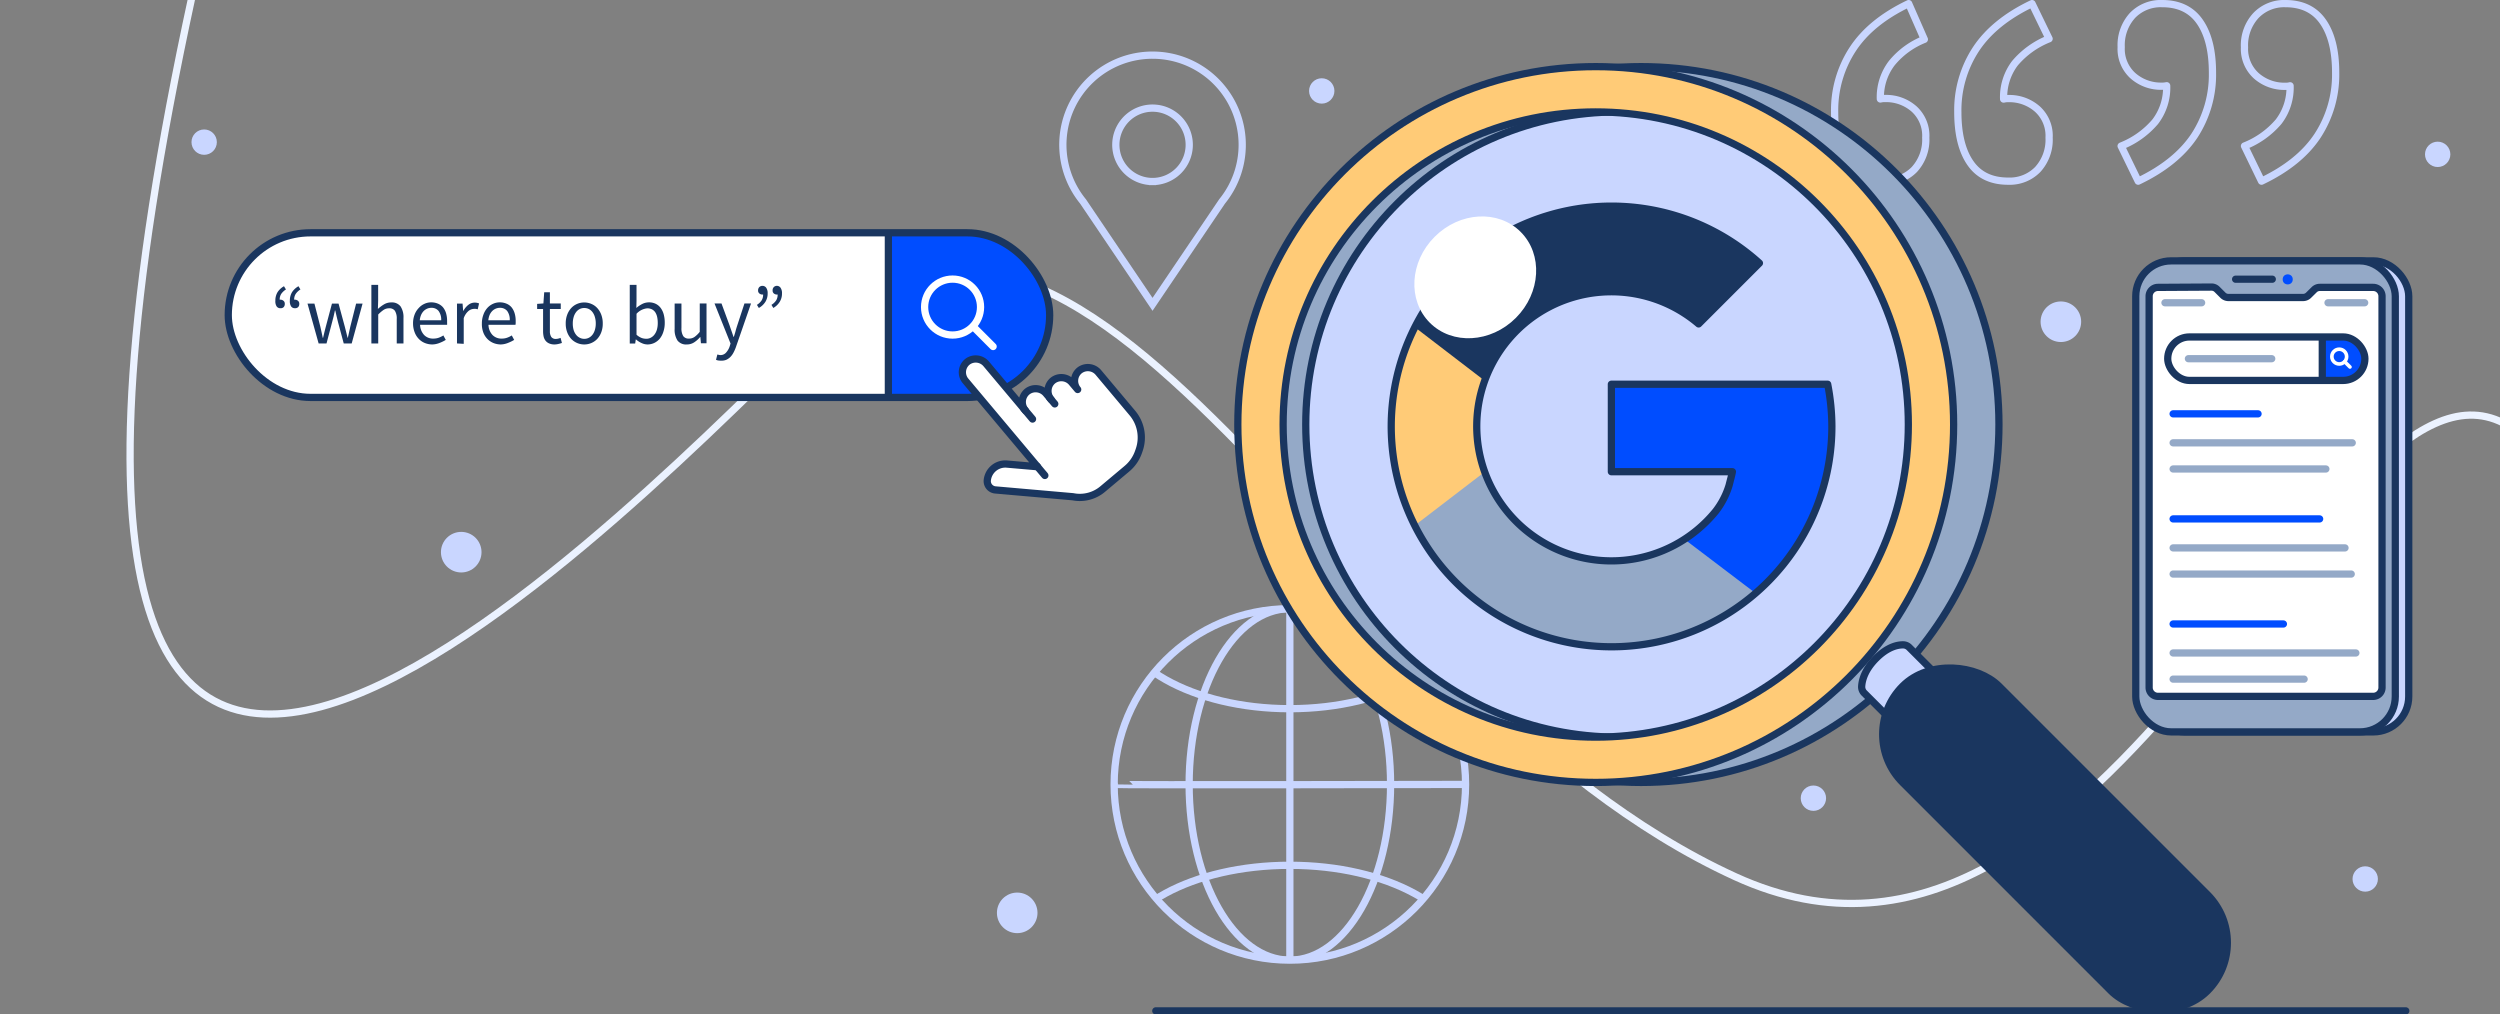 <svg xmlns="http://www.w3.org/2000/svg" xmlns:xlink="http://www.w3.org/1999/xlink" width="690" height="280" viewBox="0 0 690 280"><rect x="0" y="0" width="690" height="280" fill="#808080" stroke="none"/><defs><style>.a,.ab,.ad,.ae,.ah,.b,.g,.j,.k,.o,.q{fill:none;}.b,.k{stroke:#c9d6ff;}.ad,.ae,.af,.ah,.b,.c,.e,.j,.k,.n,.o,.q,.s{stroke-linecap:round;}.ab,.b,.d,.g,.j,.s,.t,.u,.v{stroke-miterlimit:10;}.ab,.ad,.ae,.af,.b,.c,.d,.e,.g,.j,.k,.n,.o,.q,.r,.s,.t,.u,.v{stroke-width:2px;}.af,.c,.l,.r,.s{fill:#fff;}.ab,.c,.d,.e,.j,.n,.q,.r,.s,.t,.u,.v{stroke:#1a365f;}.ad,.ae,.af,.ah,.c,.e,.k,.n,.o,.q,.r{stroke-linejoin:round;}.d,.w{fill:#94a9c7;}.e,.p,.u{fill:#1a365f;}.f{clip-path:url(#a);}.g{stroke:#ebf2ff;}.h,.t{fill:#c9d6ff;}.i{clip-path:url(#b);}.m{clip-path:url(#c);}.n,.z{fill:#004dff;}.ah,.o{stroke:#fff;}.aa,.v{fill:#ffcb77;}.x{clip-path:url(#d);}.y{clip-path:url(#e);}.ac{clip-path:url(#f);}.ad,.af{stroke:#94a9c7;}.ae{stroke:#004dff;}.ag{clip-path:url(#g);}</style><clipPath id="a"><rect class="a" width="690" height="280"/></clipPath><clipPath id="b"><circle class="b" cx="356" cy="216.5" r="48.5"/></clipPath><clipPath id="c"><rect class="c" x="63" y="64.25" width="226.71" height="45.44" rx="22.72"/></clipPath><clipPath id="d"><circle class="d" cx="440.42" cy="117.17" r="86.28"/></clipPath><clipPath id="e"><path class="e" d="M504.44,106.05h-59.7v24.14h33.4c-.17,1-.56,2.34-.9,3.72a22.15,22.15,0,0,1-3.72,7.21,37.14,37.14,0,1,1-4.7-51.72L485.6,72.62a60.81,60.81,0,1,0,20,45A61.68,61.68,0,0,0,504.44,106.05Z"/></clipPath><clipPath id="f"><rect class="d" x="589.47" y="72" width="71.63" height="130" rx="9.76"/></clipPath><clipPath id="g"><rect class="c" x="598.29" y="93" width="54.42" height="12" rx="6"/></clipPath></defs><g class="f"><path class="g" d="M690.89,116.72C642,92,582.54,289.31,479,242,366.5,190.6,303,15,221,95,165.83,148.83-21,340,53-1"/><circle class="h" cx="364.8" cy="25.1" r="3.5"/><circle class="h" cx="500.5" cy="220.3" r="3.5"/><circle class="h" cx="56.35" cy="39.23" r="3.5"/><circle class="h" cx="280.75" cy="251.95" r="5.6"/><circle class="h" cx="127.3" cy="152.4" r="5.6"/><circle class="h" cx="568.8" cy="88.8" r="5.6"/><circle class="h" cx="652.8" cy="242.6" r="3.5"/><circle class="h" cx="672.8" cy="42.6" r="3.5"/><g class="i"><ellipse class="b" cx="356" cy="168.2" rx="48.5" ry="27.4"/><ellipse class="b" cx="356" cy="265.2" rx="48.5" ry="26.38"/><ellipse class="b" cx="356" cy="216.5" rx="27.8" ry="48.5"/><path class="b" d="M307.5,216.5c0,.2,97,0,97,0"/><line class="b" x1="356" y1="168" x2="356" y2="265"/></g><circle class="b" cx="356" cy="216.5" r="48.5"/><path class="b" d="M318.1,15.22a24.74,24.74,0,0,0-19.19,40.37L318.1,84l19.2-28.41a24.75,24.75,0,0,0-19.2-40.37Zm0,34.88A10.13,10.13,0,1,1,328.23,40,10.13,10.13,0,0,1,318.1,50.1Z"/><line class="j" x1="319" y1="279" x2="664" y2="279"/><path class="k" d="M520.24,50q-6.93,0-10.4-5t-3.48-14.08a30.72,30.72,0,0,1,5-17.35Q516.32,6,526.79,1l4.33,9.86a22.16,22.16,0,0,0-9,6.58,15.46,15.46,0,0,0-3.14,9.88,4.81,4.81,0,0,1,1.3-.13,11.66,11.66,0,0,1,8,2.88A9.94,9.94,0,0,1,531.51,38a12.14,12.14,0,0,1-3.15,8.78A10.75,10.75,0,0,1,520.24,50Zm34,0q-6.94,0-10.41-5t-3.47-14.08a30.72,30.72,0,0,1,5-17.35Q550.36,6,560.84,1l4.71,9.7a23.79,23.79,0,0,0-9.42,6.74A15.46,15.46,0,0,0,553,27.34a4.89,4.89,0,0,1,1.31-.13,11.67,11.67,0,0,1,8,2.88A9.94,9.94,0,0,1,565.55,38a12.14,12.14,0,0,1-3.14,8.78A10.77,10.77,0,0,1,554.29,50Z"/><path class="k" d="M630.77,1q6.94,0,10.41,5.05t3.46,14.08a30.83,30.83,0,0,1-5,17.35Q634.67,45,624.18,50l-4.7-9.7a23.89,23.89,0,0,0,9.43-6.73,15.47,15.47,0,0,0,3.15-9.89,4.42,4.42,0,0,1-1.31.14,11.7,11.7,0,0,1-8-2.89,10,10,0,0,1-3.27-7.86,12.14,12.14,0,0,1,3.15-8.78A10.76,10.76,0,0,1,630.77,1Zm-34,0q6.94,0,10.41,5.05t3.46,14.08a30.81,30.81,0,0,1-5,17.35Q600.62,45,590.14,50l-4.71-9.69a23.83,23.83,0,0,0,9.43-6.74A15.53,15.53,0,0,0,598,23.66a5,5,0,0,1-1.31.13,11.66,11.66,0,0,1-8-2.89A9.94,9.94,0,0,1,585.45,13a12.14,12.14,0,0,1,3.15-8.77A10.78,10.78,0,0,1,596.72,1Z"/><rect class="l" x="63" y="64.25" width="226.71" height="45.44" rx="22.72"/><g class="m"><rect class="n" x="245.19" y="62.43" width="45.44" height="49.07"/><circle class="o" cx="262.91" cy="84.75" r="7.72"/><line class="o" x1="274.1" y1="95.64" x2="268.62" y2="90.16"/><path class="p" d="M77.4,85.07a1.23,1.23,0,0,1-1.06-.52A2.61,2.61,0,0,1,76,83a4.45,4.45,0,0,1,.61-2.37A5.05,5.05,0,0,1,78.38,79l.54.89a4.46,4.46,0,0,0-1.29,1.21,2.82,2.82,0,0,0-.43,1.61.49.49,0,0,1,.2,0,1.3,1.3,0,0,1,.83.3,1,1,0,0,1,.37.86,1.21,1.21,0,0,1-.34.92A1.17,1.17,0,0,1,77.4,85.07Zm4,0a1.22,1.22,0,0,1-1.06-.52A2.61,2.61,0,0,1,80,83a4.45,4.45,0,0,1,.61-2.37A5.05,5.05,0,0,1,82.38,79l.54.89a4.33,4.33,0,0,0-1.29,1.21,2.83,2.83,0,0,0-.44,1.61.58.58,0,0,1,.21,0,1.3,1.3,0,0,1,.83.3,1,1,0,0,1,.37.86,1.21,1.21,0,0,1-.34.92A1.18,1.18,0,0,1,81.4,85.07Z"/><path class="p" d="M87.94,94.79l-3.07-11h1.91l1.64,6.39c.12.53.23,1,.34,1.54s.21,1,.32,1.52h.09l.36-1.53q.18-.77.39-1.53l1.7-6.39h1.82l1.73,6.39c.13.53.26,1,.39,1.54s.26,1,.38,1.52H96c.12-.51.23-1,.34-1.52s.22-1,.34-1.54l1.61-6.39h1.78l-3,11H94.87l-1.59-5.93c-.14-.53-.26-1-.38-1.56s-.23-1.06-.37-1.62h-.09c-.12.56-.24,1.11-.36,1.63s-.26,1-.41,1.58l-1.55,5.9Z"/><path class="p" d="M102.5,94.79V78.62h1.87V83l-.07,2.27A10.46,10.46,0,0,1,106,84a3.8,3.8,0,0,1,2-.53,3,3,0,0,1,2.55,1.09,5.38,5.38,0,0,1,.81,3.23v7h-1.86V88.05a4,4,0,0,0-.5-2.26,1.83,1.83,0,0,0-1.59-.7,2.74,2.74,0,0,0-1.52.43,10.09,10.09,0,0,0-1.5,1.28v8Z"/><path class="p" d="M119.34,95.07a5.47,5.47,0,0,1-2.08-.4,4.77,4.77,0,0,1-1.68-1.14,5.31,5.31,0,0,1-1.13-1.8A6.8,6.8,0,0,1,114,89.3a6.73,6.73,0,0,1,.42-2.45A5.44,5.44,0,0,1,115.58,85a4.76,4.76,0,0,1,1.58-1.15,4.36,4.36,0,0,1,1.84-.4,4.65,4.65,0,0,1,1.87.36,3.8,3.8,0,0,1,1.39,1,4.85,4.85,0,0,1,.85,1.63,7.48,7.48,0,0,1,.29,2.14c0,.2,0,.39,0,.58a3.23,3.23,0,0,1,0,.49h-7.46a4.32,4.32,0,0,0,1.11,2.8,3.37,3.37,0,0,0,2.57,1,4.36,4.36,0,0,0,1.47-.24,6.34,6.34,0,0,0,1.28-.63l.66,1.23a9.66,9.66,0,0,1-1.61.8A5.78,5.78,0,0,1,119.34,95.07Zm-3.48-6.68h5.91a4,4,0,0,0-.72-2.56,2.45,2.45,0,0,0-2-.87,2.83,2.83,0,0,0-1.12.22,3.18,3.18,0,0,0-1,.67,3.75,3.75,0,0,0-.71,1.08A4.88,4.88,0,0,0,115.86,88.39Z"/><path class="p" d="M126.13,94.79v-11h1.54l.16,2h.07a5.19,5.19,0,0,1,1.38-1.66,2.81,2.81,0,0,1,1.76-.61,3,3,0,0,1,1.18.23l-.37,1.63a3.71,3.71,0,0,0-.5-.13,2.9,2.9,0,0,0-.56,0,2.49,2.49,0,0,0-1.47.57,4.53,4.53,0,0,0-1.33,2v7.08Z"/><path class="p" d="M138.26,95.07a5.54,5.54,0,0,1-2.08-.4,5,5,0,0,1-1.68-1.14,5.14,5.14,0,0,1-1.12-1.8A6.59,6.59,0,0,1,133,89.3a6.73,6.73,0,0,1,.42-2.45A5.58,5.58,0,0,1,134.5,85a4.76,4.76,0,0,1,1.58-1.15,4.36,4.36,0,0,1,1.84-.4,4.62,4.62,0,0,1,1.87.36,3.64,3.64,0,0,1,1.39,1,4.85,4.85,0,0,1,.85,1.63,7.14,7.14,0,0,1,.3,2.14c0,.2,0,.39,0,.58a3.12,3.12,0,0,1-.06.49h-7.45a4.26,4.26,0,0,0,1.1,2.8,3.41,3.41,0,0,0,2.58,1,4.26,4.26,0,0,0,1.46-.24,6.42,6.42,0,0,0,1.29-.63l.66,1.23a10.18,10.18,0,0,1-1.62.8A5.74,5.74,0,0,1,138.26,95.07Zm-3.48-6.68h5.91a4,4,0,0,0-.71-2.56,2.47,2.47,0,0,0-2-.87,2.88,2.88,0,0,0-1.13.22,3,3,0,0,0-1,.67,3.78,3.78,0,0,0-.72,1.08A5.2,5.2,0,0,0,134.78,88.39Z"/><path class="p" d="M153.07,95.07a3.51,3.51,0,0,1-1.49-.28,2.51,2.51,0,0,1-1-.75,2.92,2.92,0,0,1-.54-1.15,7.06,7.06,0,0,1-.15-1.5V85.28h-1.64V83.87l1.73-.12.22-3.09h1.57v3.09h3v1.53h-3v6.13a2.82,2.82,0,0,0,.38,1.58,1.47,1.47,0,0,0,1.32.55,2.53,2.53,0,0,0,.64-.09,4,4,0,0,0,.61-.2l.37,1.41c-.31.1-.64.2-1,.28A4.88,4.88,0,0,1,153.07,95.07Z"/><path class="p" d="M161.25,95.07a4.93,4.93,0,0,1-3.57-1.51,5.54,5.54,0,0,1-1.12-1.82,6.68,6.68,0,0,1-.42-2.44,6.77,6.77,0,0,1,.42-2.47A5.59,5.59,0,0,1,157.68,85a4.65,4.65,0,0,1,1.63-1.13,5,5,0,0,1,3.88,0A4.56,4.56,0,0,1,164.82,85a5.59,5.59,0,0,1,1.12,1.83,6.77,6.77,0,0,1,.42,2.47,6.68,6.68,0,0,1-.42,2.44,5.54,5.54,0,0,1-1.12,1.82,4.8,4.8,0,0,1-1.63,1.12A4.91,4.91,0,0,1,161.25,95.07Zm0-1.55a2.74,2.74,0,0,0,1.3-.31,3,3,0,0,0,1-.86A4,4,0,0,0,164.2,91a5.78,5.78,0,0,0,.23-1.72,5.91,5.91,0,0,0-.23-1.74,4.12,4.12,0,0,0-.64-1.35,3,3,0,0,0-1-.88,2.86,2.86,0,0,0-1.3-.3,2.79,2.79,0,0,0-1.29.3,2.93,2.93,0,0,0-1,.88,4.14,4.14,0,0,0-.65,1.35,6.26,6.26,0,0,0-.23,1.74A6.12,6.12,0,0,0,158.3,91a4,4,0,0,0,.65,1.33,2.87,2.87,0,0,0,1,.86A2.67,2.67,0,0,0,161.25,93.52Z"/><path class="p" d="M178.7,95.07a3.85,3.85,0,0,1-1.6-.38,5.94,5.94,0,0,1-1.56-1h-.07l-.16,1.13h-1.5V78.62h1.87V83l-.05,2a7.89,7.89,0,0,1,1.64-1.11,4.06,4.06,0,0,1,1.81-.44,4.18,4.18,0,0,1,1.89.4A3.77,3.77,0,0,1,182.35,85a5.33,5.33,0,0,1,.84,1.78,8.63,8.63,0,0,1,.28,2.3,7.58,7.58,0,0,1-.39,2.52,5.64,5.64,0,0,1-1,1.89,4.6,4.6,0,0,1-1.52,1.17A4.42,4.42,0,0,1,178.7,95.07Zm-.32-1.57a2.56,2.56,0,0,0,1.26-.31,2.93,2.93,0,0,0,1-.86A4.22,4.22,0,0,0,181.3,91a6.46,6.46,0,0,0,.24-1.84,7.7,7.7,0,0,0-.16-1.65,4,4,0,0,0-.51-1.29,2.59,2.59,0,0,0-.91-.83,2.87,2.87,0,0,0-1.33-.29,4.58,4.58,0,0,0-2.95,1.5v5.79a4.75,4.75,0,0,0,1.44.9A3.88,3.88,0,0,0,178.38,93.5Z"/><path class="p" d="M189.6,95.07A3,3,0,0,1,187,94a5.48,5.48,0,0,1-.8-3.23v-7h1.88V90.5a4.07,4.07,0,0,0,.49,2.26,1.8,1.8,0,0,0,1.58.69,2.61,2.61,0,0,0,1.52-.44,7.29,7.29,0,0,0,1.46-1.42V83.75H195v11h-1.54l-.16-1.72h-.07a7.49,7.49,0,0,1-1.63,1.45A3.64,3.64,0,0,1,189.6,95.07Z"/><path class="p" d="M198.92,99.54a5.16,5.16,0,0,1-.71-.05,2.71,2.71,0,0,1-.59-.18l.37-1.47.41.1a1.65,1.65,0,0,0,.43.06,2,2,0,0,0,1.55-.67,4.8,4.8,0,0,0,1-1.7l.25-.81-4.43-11.07h1.93l2.25,6.11c.16.49.34,1,.53,1.54s.37,1.06.53,1.58h.09c.17-.5.33-1,.48-1.57s.3-1.06.46-1.55l2-6.11h1.82l-4.16,12a10.54,10.54,0,0,1-.66,1.52,5,5,0,0,1-.86,1.22,3.82,3.82,0,0,1-1.14.81A3.54,3.54,0,0,1,198.92,99.54Z"/><path class="p" d="M209.44,85l-.53-.86a4.23,4.23,0,0,0,1.29-1.22,2.91,2.91,0,0,0,.42-1.62l-.18,0a1.32,1.32,0,0,1-.84-.29,1,1,0,0,1-.37-.84,1.3,1.3,0,0,1,.34-.94,1.28,1.28,0,0,1,1.91.2,2.56,2.56,0,0,1,.39,1.53,4.28,4.28,0,0,1-.63,2.35A5,5,0,0,1,209.44,85Zm4,0-.52-.86a4.23,4.23,0,0,0,1.29-1.22,2.91,2.91,0,0,0,.42-1.62l-.19,0a1.36,1.36,0,0,1-.84-.29,1,1,0,0,1-.36-.84,1.26,1.26,0,0,1,.34-.94,1.21,1.21,0,0,1,.86-.34,1.23,1.23,0,0,1,1,.54,2.56,2.56,0,0,1,.39,1.53,4.28,4.28,0,0,1-.63,2.35A5.06,5.06,0,0,1,213.43,85Z"/></g><rect class="q" x="63" y="64.25" width="226.71" height="45.44" rx="22.72"/><path class="r" d="M298.08,102.14a3.7,3.7,0,0,0-.64,5.36l-1.59-1.89a3.78,3.78,0,0,0-5.09-.7,3.69,3.69,0,0,0-.65,5.36l-1.35-1.6a3.78,3.78,0,0,0-5.09-.71,3.69,3.69,0,0,0-.65,5.36l-10.79-12.85a3.79,3.79,0,0,0-5.1-.71,3.7,3.7,0,0,0-.65,5.36l19.89,23.7-8.51-.74a5,5,0,0,0-5.37,4.5h0a2.44,2.44,0,0,0,2.22,2.64l21.42,1.88c.24.05.49.09.74.12h0a9.78,9.78,0,0,0,7.45-2.22l6.73-5.65a10.54,10.54,0,0,0,3.16-4.56l.19-.54A10.5,10.5,0,0,0,312.54,114l-9.36-11.16A3.79,3.79,0,0,0,298.08,102.14Z"/><line class="s" x1="291.12" y1="111.48" x2="289.72" y2="109.82"/><line class="s" x1="284.98" y1="115.66" x2="282.6" y2="112.83"/><line class="s" x1="288.38" y1="131.23" x2="286.24" y2="128.68"/><circle class="d" cx="452.93" cy="117.17" r="98.78"/><path class="t" d="M527.54,204.29l-13-13a2.41,2.41,0,0,1-.72-1.81c.08-1.55.72-4.51,4-7.79s6.07-3.74,7.51-3.71a2.4,2.4,0,0,1,1.63.72l13.1,13.1Z"/><rect class="u" x="548.38" y="171.95" width="37.61" height="118.96" rx="18.81" transform="translate(2.48 468.85) rotate(-45)"/><circle class="v" cx="440.42" cy="117.17" r="98.78"/><circle class="w" cx="440.42" cy="117.17" r="86.28"/><g class="x"><circle class="t" cx="446.67" cy="117.17" r="86.28"/><path class="p" d="M504.44,106.05h-59.7v24.14h33.4c-.17,1-.56,2.34-.9,3.72a22.15,22.15,0,0,1-3.72,7.21,37.14,37.14,0,1,1-4.7-51.72L485.6,72.62a60.81,60.81,0,1,0,20,45A61.68,61.68,0,0,0,504.44,106.05Z"/><g class="y"><polygon class="z" points="440.1 105.13 505.32 105.13 505.32 156.43 486.52 168.26 440.1 131.76 440.1 105.13"/><polygon class="w" points="462.38 146.91 491.17 168.76 460.53 186.83 379.09 181.09 386.25 145.05 412.25 128.34 439.17 146.91 462.38 146.91"/><polygon class="aa" points="384.39 85.63 379.09 117.66 384.39 149.69 412.25 128.34 412.25 117.66 412.25 106.98 384.39 85.63"/></g><path class="q" d="M504.44,106.05h-59.7v24.14h33.4c-.17,1-.56,2.34-.9,3.72a22.15,22.15,0,0,1-3.72,7.21,37.14,37.14,0,1,1-4.7-51.72L485.6,72.62a60.81,60.81,0,1,0,20,45A61.68,61.68,0,0,0,504.44,106.05Z"/><ellipse class="l" cx="407.17" cy="76.55" rx="17.73" ry="15.84" transform="translate(65.13 310.33) rotate(-45)"/></g><circle class="ab" cx="440.42" cy="117.17" r="86.28"/><rect class="t" x="593.18" y="72" width="71.63" height="130" rx="9.76"/><rect class="w" x="589.47" y="72" width="71.63" height="130" rx="9.76"/><g class="ac"><path class="l" d="M655,79.32H640.25a2.18,2.18,0,0,0-1.53.63l-1.55,1.53a2.16,2.16,0,0,1-1.53.63H615.05a2.17,2.17,0,0,1-1.54-.64l-1.61-1.61a2.14,2.14,0,0,0-1.55-.63l-14.75.09a2.44,2.44,0,0,0-2.44,2.44v108a2.44,2.44,0,0,0,2.44,2.44H655a2.44,2.44,0,0,0,2.44-2.44v-108A2.44,2.44,0,0,0,655,79.32Z"/><path class="q" d="M655,79.32H640.25a2.18,2.18,0,0,0-1.53.63l-1.55,1.53a2.16,2.16,0,0,1-1.53.63H615.05a2.17,2.17,0,0,1-1.54-.64l-1.61-1.61a2.14,2.14,0,0,0-1.55-.63l-14.75.09a2.44,2.44,0,0,0-2.44,2.44v108a2.44,2.44,0,0,0,2.44,2.44H655a2.44,2.44,0,0,0,2.44-2.44v-108A2.44,2.44,0,0,0,655,79.32Z"/><line class="ad" x1="599.78" y1="187.44" x2="635.94" y2="187.44"/><line class="ad" x1="599.78" y1="180.22" x2="650.22" y2="180.22"/><line class="ae" x1="599.78" y1="172.22" x2="630.22" y2="172.22"/><line class="ad" x1="599.78" y1="158.44" x2="648.94" y2="158.44"/><line class="ad" x1="599.78" y1="151.22" x2="647.22" y2="151.22"/><line class="ae" x1="599.78" y1="143.22" x2="640.22" y2="143.22"/><line class="ad" x1="599.78" y1="129.44" x2="641.94" y2="129.44"/><line class="ad" x1="599.78" y1="122.22" x2="649.22" y2="122.22"/><line class="ae" x1="599.78" y1="114.22" x2="623.22" y2="114.22"/><line class="af" x1="607.65" y1="83.56" x2="597.53" y2="83.56"/><line class="af" x1="652.65" y1="83.56" x2="642.53" y2="83.56"/><rect class="l" x="598.29" y="93" width="54.42" height="12" rx="6"/><g class="ag"><rect class="n" x="640.95" y="92.52" width="12" height="12.96"/><circle class="ah" cx="645.63" cy="98.42" r="2.04"/><line class="ah" x1="648.59" y1="101.29" x2="647.14" y2="99.84"/></g><rect class="q" x="598.29" y="93" width="54.42" height="12" rx="6"/><line class="af" x1="604" y1="99" x2="627" y2="99"/></g><rect class="ab" x="589.47" y="72" width="71.63" height="130" rx="9.76"/><circle class="z" cx="631.41" cy="77.11" r="1.39"/><line class="c" x1="627.15" y1="77.06" x2="617.03" y2="77.06"/></g></svg>